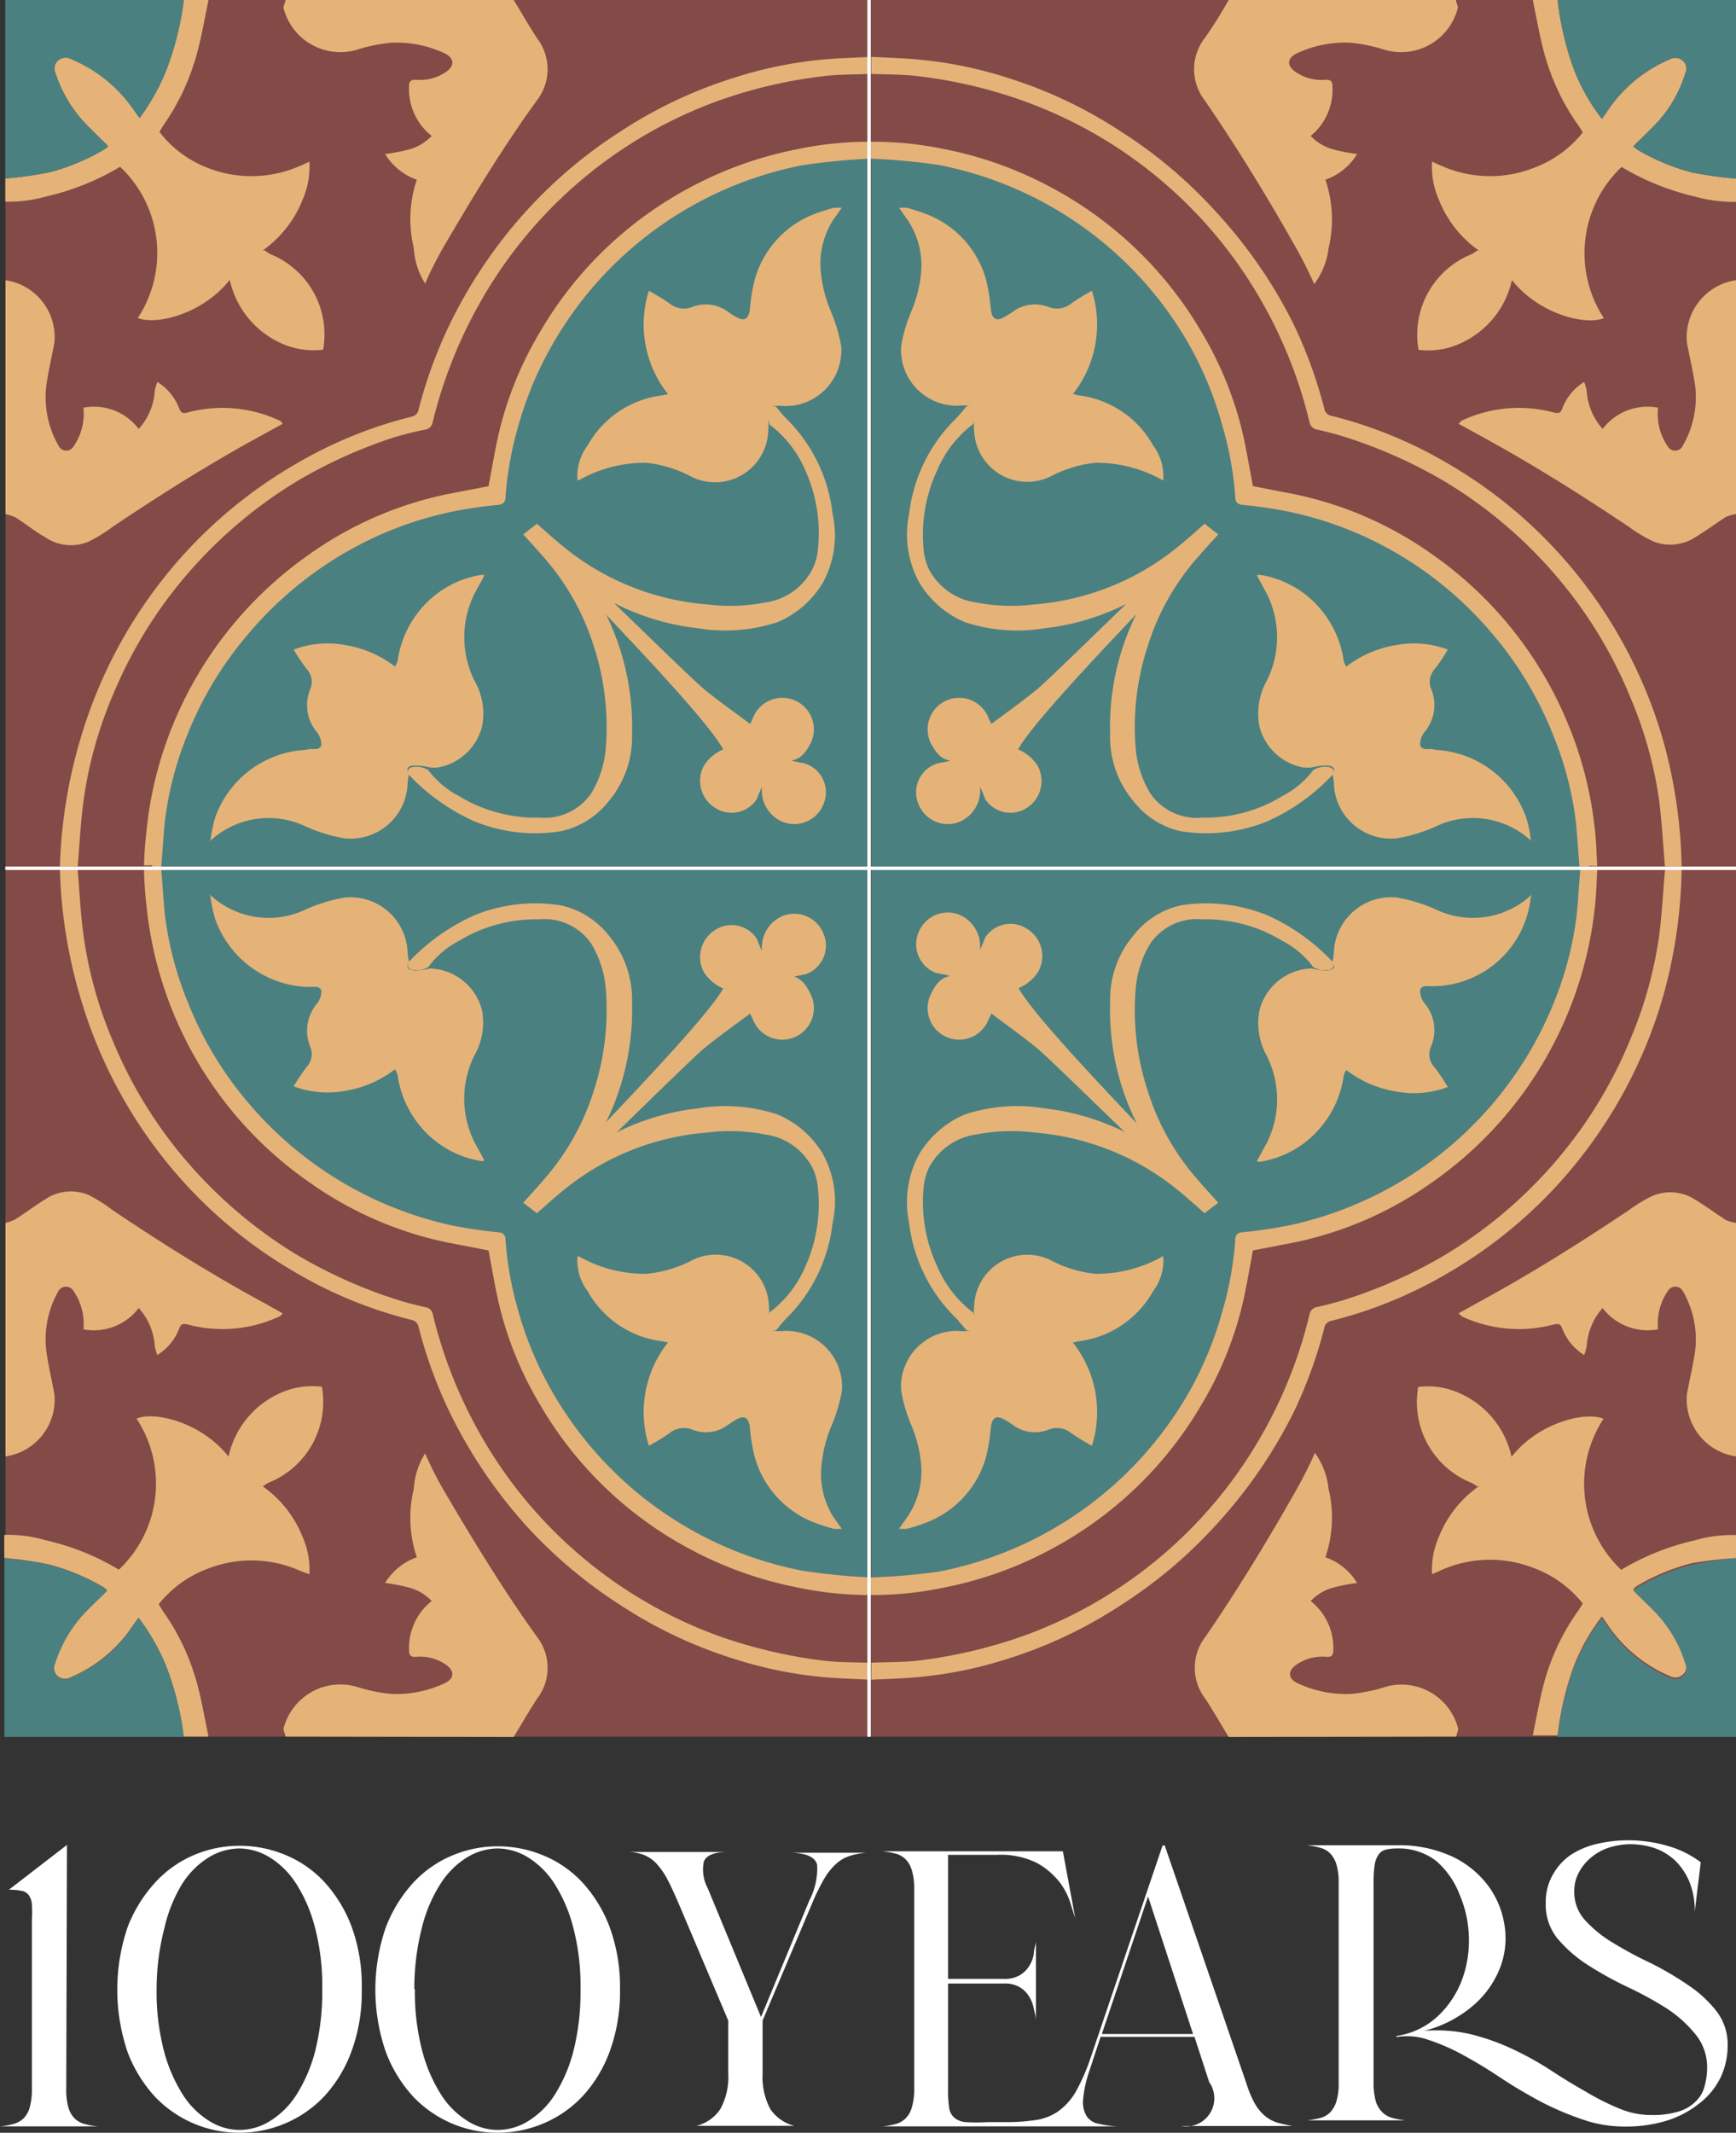 <svg xmlns="http://www.w3.org/2000/svg" viewBox="0 0 98 120.33"><rect x="0" y="0" width="98" height="120.33" fill="#333333" stroke="none"/><defs><style>.cls-1{fill:#824b47;}.cls-2{fill:#4b8081;}.cls-3{fill:#e5b378;}.cls-4{fill:none;stroke:#fff;stroke-miterlimit:10;stroke-width:0.19px;}.cls-5{fill:#fff;}</style></defs><g id="Layer_2" data-name="Layer 2"><g id="Layer_1-2" data-name="Layer 1"><rect class="cls-1" x="0.31" width="48.85" height="49.09"/><path class="cls-1" d="M49.15,3.64c-1.4,0-2.38,0-3.25.14a26.9,26.9,0,0,0-5.71,1.33A25.3,25.3,0,0,0,26.64,16.4a26,26,0,0,0-2.74,6.87.49.49,0,0,1-.44.44c-.59.14-1.19.29-1.77.48a26.74,26.74,0,0,0-5.45,2.47A25.56,25.56,0,0,0,5.82,38.74a23.25,23.25,0,0,0-1.63,5.78C4,45.83,4,47.15,3.83,49.06l4.76.1S8.79,30,27.9,27.79c0,0,1.63-18.49,21.28-19.37Z"/><path class="cls-2" d="M49.12,8.94a36.8,36.8,0,0,0-3.84.37A20.83,20.83,0,0,0,31.06,19.59,20.29,20.29,0,0,0,29.23,24a19.06,19.06,0,0,0-.73,4c0,.29-.08.45-.43.49a23.67,23.67,0,0,0-2.64.39,20.36,20.36,0,0,0-5.45,2,20.78,20.78,0,0,0-6.14,5.05,20.36,20.36,0,0,0-3.28,5.51,19.18,19.18,0,0,0-1.3,5c-.08.86-.14,1.81-.21,2.66H49.12Z"/><path class="cls-3" d="M49.12,3.21l-1.69.08a23.47,23.47,0,0,0-6,1.1,25.54,25.54,0,0,0-6.36,3,26.41,26.41,0,0,0-5.32,4.47,27.3,27.3,0,0,0-4.36,6.43,26,26,0,0,0-1.76,4.82.48.48,0,0,1-.36.39,24.6,24.6,0,0,0-6.61,2.7,26.28,26.28,0,0,0-7,5.9,26.72,26.72,0,0,0-5.11,9.56A28,28,0,0,0,3.38,49h1c.11-1.32.17-2.65.36-4a23.37,23.37,0,0,1,1.63-5.78,25.17,25.17,0,0,1,4.11-6.72,25.87,25.87,0,0,1,6.3-5.36,27.51,27.51,0,0,1,5.45-2.46A18,18,0,0,1,24,24.24a.5.5,0,0,0,.43-.44,26.34,26.34,0,0,1,2.75-6.87A25.33,25.33,0,0,1,40.68,5.64a26.9,26.9,0,0,1,5.71-1.33c.87-.12,1.85-.1,2.73-.14Z"/><path class="cls-3" d="M11.89,47.35a7.42,7.42,0,0,1,.27-1.26,5.74,5.74,0,0,1,5.09-3.78l.22-.05c.25,0,.6.06.67-.22a1.12,1.12,0,0,0-.25-.73,2.37,2.37,0,0,1-.35-2.49,1.07,1.07,0,0,0-.23-1.08,10.26,10.26,0,0,1-.73-1.09,5.41,5.41,0,0,1,2.88-.26,6.25,6.25,0,0,1,2.84,1.22,1.59,1.59,0,0,0,.14-.3,5.82,5.82,0,0,1,1.43-3.08,5.61,5.61,0,0,1,3.2-1.78.75.75,0,0,1,.28,0c-.18.35-.37.69-.54,1a5.49,5.49,0,0,0,0,5A3.71,3.71,0,0,1,27.21,41a3.14,3.14,0,0,1-2.48,2.3,2.4,2.4,0,0,1-.46,0s-1.67-.42-1.18.38a3.12,3.12,0,0,0-.08.52,3.22,3.22,0,0,1-3.55,3.1,9.05,9.05,0,0,1-2.2-.67,4.85,4.85,0,0,0-5.41.83Z"/><path class="cls-3" d="M23.61,43.26c-.24,0-.42,0-.55.14a.3.3,0,0,0,0,.29,11.62,11.62,0,0,0,3.72,2.65,9.11,9.11,0,0,0,4.92.55,4.71,4.71,0,0,0,2.65-1.67,5.63,5.63,0,0,0,1.33-3.78,14.44,14.44,0,0,0-1.5-6.84l.55-.55a13.44,13.44,0,0,0,4.63,1.39,9.47,9.47,0,0,0,4.54-.34,5.46,5.46,0,0,0,2.55-2.22A5.56,5.56,0,0,0,47,29a8.92,8.92,0,0,0-2.62-5.39c-.2-.2-.37-.43-.56-.65-.79-.26-.37,1-.37,1a6.37,6.37,0,0,1,2,2.55A8.59,8.59,0,0,1,46.17,31a3.12,3.12,0,0,1-.31,1.12A3.55,3.55,0,0,1,43.15,34a10.35,10.35,0,0,1-3.24.1A14.6,14.6,0,0,1,32,31c-.61-.48-1.18-1-1.69-1.45l-.77.6c.42.47.82.9,1.2,1.34a13.89,13.89,0,0,1,2.79,5,14.7,14.7,0,0,1,.68,5.56,5.86,5.86,0,0,1-.84,2.72,3.2,3.2,0,0,1-2.93,1.36,8.35,8.35,0,0,1-4.54-1.22,5.11,5.11,0,0,1-1.73-1.47,1.55,1.55,0,0,0-.56-.18"/><path class="cls-3" d="M.31,15.81a3.24,3.24,0,0,1,2.76,3.52c-.15.82-.35,1.64-.46,2.47a5.48,5.48,0,0,0,.69,3.34.48.48,0,0,0,.85.05A3.25,3.25,0,0,0,4.71,23a3.17,3.17,0,0,1,3.12,1.2,3.52,3.52,0,0,0,.91-2.17,4.08,4.08,0,0,1,.14-.48,3,3,0,0,1,1.23,1.48c.12.31.24.31.53.23a7.6,7.6,0,0,1,5.14.47c.06,0,.09.08.18.18l-1,.55c-3,1.62-5.81,3.39-8.6,5.26A8.47,8.47,0,0,1,5,30.56a2.58,2.58,0,0,1-2.45-.25C2,30,1.44,29.55.87,29.19A3.43,3.43,0,0,0,.31,29Z"/><path class="cls-3" d="M29,0c.39.64.91,1.54,1.32,2.16a2.87,2.87,0,0,1,0,3.49C28.36,8.35,26.66,11.16,25,14c-.36.64-.7,1.3-1,2a4.22,4.22,0,0,1-.64-2,6.94,6.94,0,0,1,.17-3.86,3.44,3.44,0,0,1-1.79-1.45,10.43,10.43,0,0,0,1.35-.26,2.73,2.73,0,0,0,1.28-.76A3.37,3.37,0,0,1,23.09,4.9c0-.28.07-.41.39-.4a2.57,2.57,0,0,0,1.68-.43c.53-.36.49-.81-.08-1.07a6.42,6.42,0,0,0-3-.59,9.16,9.16,0,0,0-1.94.4A3.31,3.31,0,0,1,16,.43c0-.07.12-.36.12-.43Z"/><path class="cls-3" d="M32.65,27.11a7.54,7.54,0,0,1,3.8-1,6.83,6.83,0,0,1,2.51.75,3,3,0,0,0,4.4-2.43,7.08,7.08,0,0,0,0-1.13c0-.25.1-.35.31-.39a3,3,0,0,1,.6,0,3.15,3.15,0,0,0,3.22-3.35,8.93,8.93,0,0,0-.59-2,7.5,7.5,0,0,1-.55-2.09A4.61,4.61,0,0,1,47,12.46l.52-.74h-.43a11.64,11.64,0,0,0-1.3.43,5.57,5.57,0,0,0-3.19,3.65,9.7,9.7,0,0,0-.26,1.6c-.07.6-.3.76-.79.48a4.66,4.66,0,0,1-.47-.3,2.09,2.09,0,0,0-2-.26,1.29,1.29,0,0,1-1.3-.21,11.71,11.71,0,0,0-1.15-.7,6.31,6.31,0,0,0,1.08,5.83l-.36.07a5.59,5.59,0,0,0-4.18,2.83,2.83,2.83,0,0,0-.57,1.91Z"/><path class="cls-3" d="M44.66,42.91c.57-.08.84-.5,1.09-.95a1.78,1.78,0,1,0-3.25-1.44,2.29,2.29,0,0,1-.16.32c-.87-.65-1.74-1.26-2.56-1.93s-5.61-5.41-6.5-6.19l-.45.45c1.47,1.68,6.91,7.17,8,9.11a2.42,2.42,0,0,0-1.1.93,1.8,1.8,0,0,0,.61,2.35,1.7,1.7,0,0,0,2.38-.47,7.37,7.37,0,0,1,.3-.7,1.91,1.91,0,0,0,1.21,2,1.78,1.78,0,0,0,2.25-1,1.71,1.71,0,0,0-1-2.3c-.15-.06-.63-.1-.78-.18"/><path class="cls-3" d="M14.79,14.16a6.4,6.4,0,0,0,2.3-2.91,4.63,4.63,0,0,0,.38-2V9.12c-.16.07-.31.15-.47.21a6.77,6.77,0,0,1-5.28.14A6.25,6.25,0,0,1,9,7.44c.1-.16.17-.29.25-.41A12.71,12.71,0,0,0,11,3.42c.32-1,.55-2.36.77-3.42h-1.4a16.74,16.74,0,0,1-1,4A12.07,12.07,0,0,1,7.88,6.66l-.27-.37A8,8,0,0,0,4,3.33a.65.65,0,0,0-.74.1.61.61,0,0,0-.13.69A7.53,7.53,0,0,0,4.64,6.77c.46.51,1,1,1.47,1.48a1.78,1.78,0,0,1-.27.21,12.22,12.22,0,0,1-3,1.25,21.27,21.27,0,0,1-2.54.36v1.31a8,8,0,0,0,2.33-.3A14.34,14.34,0,0,0,6.78,9.41a6.68,6.68,0,0,1,1,8.53c1,.42,3.65-.2,5.19-2.15a5.12,5.12,0,0,0,2.89,3.57,4.42,4.42,0,0,0,2.38.37,4.88,4.88,0,0,0-3-5.4,3.05,3.05,0,0,1-.32-.22"/><path class="cls-2" d="M10.38,0a16.74,16.74,0,0,1-1,4A12.07,12.07,0,0,1,7.88,6.66l-.27-.37A8,8,0,0,0,4,3.33a.65.65,0,0,0-.74.1.61.61,0,0,0-.13.69A7.53,7.53,0,0,0,4.64,6.77c.46.51,1,1,1.47,1.48a1.78,1.78,0,0,1-.27.21,12.22,12.22,0,0,1-3,1.25,21.27,21.27,0,0,1-2.54.36V0Z"/><path class="cls-3" d="M8.13,49.09c0-.71.06-1.52.14-2.22a21.43,21.43,0,0,1,1.59-6.21,21.84,21.84,0,0,1,7.61-9.39,20.67,20.67,0,0,1,7.78-3.39l2.33-.45c.16-.85.31-1.72.49-2.59a20.12,20.12,0,0,1,2.42-6.12,21.48,21.48,0,0,1,8.63-8.23A21.48,21.48,0,0,1,45,8.42,19.45,19.45,0,0,1,49.16,8v.95a36.8,36.8,0,0,0-3.84.37A20.83,20.83,0,0,0,31.1,19.59,19.8,19.8,0,0,0,29.27,24a19.06,19.06,0,0,0-.73,4c0,.29-.09.45-.43.49a23.33,23.33,0,0,0-2.64.39,20.23,20.23,0,0,0-5.45,2,20.78,20.78,0,0,0-6.14,5.05A20,20,0,0,0,10.6,41.4a19,19,0,0,0-1.3,5c-.08.86-.14,1.81-.21,2.66Z"/><rect class="cls-1" x="49.15" width="48.85" height="49.09"/><path class="cls-1" d="M49.16,3.64c1.4,0,2.38,0,3.25.14a26.9,26.9,0,0,1,5.71,1.33A25.24,25.24,0,0,1,71.66,16.4a26,26,0,0,1,2.75,6.87.49.49,0,0,0,.43.44c.6.14,1.2.29,1.78.48a27,27,0,0,1,5.45,2.47A25.65,25.65,0,0,1,88.37,32a25.26,25.26,0,0,1,4.12,6.73,22.81,22.81,0,0,1,1.62,5.78c.19,1.31.25,2.63.36,4.54l-4.76.1S89.52,30,70.41,27.79c0,0-1.63-18.49-21.29-19.37Z"/><path class="cls-2" d="M49.18,8.94A37.27,37.27,0,0,1,53,9.31,20.83,20.83,0,0,1,67.25,19.59,20.29,20.29,0,0,1,69.08,24a19,19,0,0,1,.72,4c0,.29.09.45.44.49a23.15,23.15,0,0,1,2.63.39,20.3,20.3,0,0,1,5.46,2,20.62,20.62,0,0,1,6.13,5.05,20.14,20.14,0,0,1,3.29,5.51,18.78,18.78,0,0,1,1.29,5c.09.86.15,1.81.22,2.66H49.18Z"/><path class="cls-3" d="M49.18,3.21l1.7.08a23.47,23.47,0,0,1,6,1.1,25.47,25.47,0,0,1,6.35,3,26.2,26.2,0,0,1,5.33,4.47A27.3,27.3,0,0,1,73,18.24a26,26,0,0,1,1.76,4.82.48.48,0,0,0,.36.39,24.73,24.73,0,0,1,6.61,2.7,26.28,26.28,0,0,1,7,5.9,26.72,26.72,0,0,1,5.11,9.56A28,28,0,0,1,94.93,49H94c-.12-1.32-.18-2.65-.36-4A23.37,23.37,0,0,0,92,39.26a25.17,25.17,0,0,0-4.11-6.72,25.73,25.73,0,0,0-6.31-5.36,27.25,27.25,0,0,0-5.45-2.46,17.77,17.77,0,0,0-1.77-.48.52.52,0,0,1-.44-.44,26,26,0,0,0-2.74-6.87A25.3,25.3,0,0,0,57.62,5.64a26.62,26.62,0,0,0-5.71-1.33c-.87-.12-1.85-.1-2.73-.14Z"/><path class="cls-3" d="M86.41,47.35a5.89,5.89,0,0,0-.27-1.26,5.73,5.73,0,0,0-5.09-3.78l-.21-.05c-.26,0-.6.06-.67-.22a1.1,1.1,0,0,1,.24-.73,2.37,2.37,0,0,0,.36-2.49A1.07,1.07,0,0,1,81,37.74a10.26,10.26,0,0,0,.73-1.09,5.42,5.42,0,0,0-2.88-.26A6.25,6.25,0,0,0,76,37.61a1.14,1.14,0,0,1-.14-.3,5.82,5.82,0,0,0-1.43-3.08,5.61,5.61,0,0,0-3.2-1.78.75.75,0,0,0-.28,0c.18.35.37.69.54,1a5.49,5.49,0,0,1,0,5A3.77,3.77,0,0,0,71.1,41a3.14,3.14,0,0,0,2.47,2.3,2.59,2.59,0,0,0,.47,0s1.67-.42,1.18.38a3.12,3.12,0,0,1,.08.52,3.22,3.22,0,0,0,3.55,3.1,9.05,9.05,0,0,0,2.2-.67,4.85,4.85,0,0,1,5.41.83Z"/><path class="cls-3" d="M74.7,43.26c.24,0,.42,0,.55.14a.3.3,0,0,1,0,.29,11.47,11.47,0,0,1-3.71,2.65,9.11,9.11,0,0,1-4.92.55A4.68,4.68,0,0,1,64,45.22a5.58,5.58,0,0,1-1.33-3.78,14.32,14.32,0,0,1,1.5-6.84c-.18-.18-.36-.35-.55-.55A13.44,13.44,0,0,1,59,35.44a9.45,9.45,0,0,1-4.54-.34,5.53,5.53,0,0,1-2.56-2.22A5.67,5.67,0,0,1,51.32,29,9,9,0,0,1,54,23.58c.19-.2.37-.43.56-.65.79-.26.37,1,.37,1a6.37,6.37,0,0,0-2,2.55A8.59,8.59,0,0,0,52.14,31a3.32,3.32,0,0,0,.3,1.12A3.58,3.58,0,0,0,55.16,34a10.35,10.35,0,0,0,3.24.1A14.6,14.6,0,0,0,66.31,31c.61-.48,1.18-1,1.69-1.45l.77.6c-.42.47-.82.9-1.2,1.34a13.74,13.74,0,0,0-2.79,5,14.5,14.5,0,0,0-.68,5.56,5.86,5.86,0,0,0,.84,2.72,3.19,3.19,0,0,0,2.93,1.36,8.3,8.3,0,0,0,4.53-1.22,5.14,5.14,0,0,0,1.74-1.47,1.55,1.55,0,0,1,.56-.18"/><path class="cls-3" d="M98,15.81a3.25,3.25,0,0,0-2.77,3.52c.15.82.35,1.64.47,2.47A5.48,5.48,0,0,1,95,25.14a.48.48,0,0,1-.85.05A3.25,3.25,0,0,1,93.6,23a3.2,3.2,0,0,0-3.13,1.2,3.57,3.57,0,0,1-.9-2.17,4.08,4.08,0,0,0-.14-.48,3,3,0,0,0-1.23,1.48c-.12.31-.24.31-.54.23a7.6,7.6,0,0,0-5.14.47s-.08.08-.18.18l1,.55c3,1.62,5.81,3.39,8.61,5.26a8.38,8.38,0,0,0,1.34.81,2.6,2.6,0,0,0,2.46-.25c.58-.35,1.12-.76,1.69-1.12A3.43,3.43,0,0,1,98,29Z"/><path class="cls-3" d="M69.36,0C69,.64,68.45,1.54,68,2.16a2.87,2.87,0,0,0,0,3.49c1.86,2.7,3.57,5.51,5.19,8.38.36.64.69,1.3,1,2A4.22,4.22,0,0,0,75,14a6.94,6.94,0,0,0-.18-3.86,3.4,3.4,0,0,0,1.79-1.45,10.6,10.6,0,0,1-1.34-.26,2.73,2.73,0,0,1-1.28-.76A3.37,3.37,0,0,0,75.22,4.9c0-.28-.07-.41-.39-.4a2.57,2.57,0,0,1-1.68-.43c-.53-.36-.5-.81.08-1.07a6.42,6.42,0,0,1,3-.59,9.16,9.16,0,0,1,1.94.4A3.3,3.3,0,0,0,82.3.43c0-.07-.11-.36-.11-.43Z"/><path class="cls-3" d="M65.66,27.11a7.57,7.57,0,0,0-3.8-1,6.83,6.83,0,0,0-2.51.75A3,3,0,0,1,55,24.41a6.07,6.07,0,0,1,0-1.13.32.32,0,0,0-.31-.39,3,3,0,0,0-.6,0,3.15,3.15,0,0,1-3.22-3.35,8.46,8.46,0,0,1,.59-2A7.5,7.5,0,0,0,52,15.37a4.61,4.61,0,0,0-.73-2.91l-.52-.74h.43a11.47,11.47,0,0,1,1.29.43,5.56,5.56,0,0,1,3.2,3.65,10.89,10.89,0,0,1,.26,1.6c.06.6.3.76.78.48a4.8,4.8,0,0,0,.48-.3,2.09,2.09,0,0,1,2-.26,1.29,1.29,0,0,0,1.3-.21,11.71,11.71,0,0,1,1.15-.7,6.31,6.31,0,0,1-1.08,5.83c.15,0,.25.06.36.07a5.59,5.59,0,0,1,4.18,2.83,2.88,2.88,0,0,1,.57,1.91Z"/><path class="cls-3" d="M53.64,42.91c-.56-.08-.83-.5-1.08-.95a1.78,1.78,0,1,1,3.25-1.44,2.29,2.29,0,0,0,.16.32c.87-.65,1.73-1.26,2.55-1.93s6.31-6.1,7.2-6.88l.45.45c-1.48,1.68-7.61,7.86-8.7,9.8a2.4,2.4,0,0,1,1.11.93A1.8,1.8,0,0,1,58,45.56a1.7,1.7,0,0,1-2.38-.47,7.37,7.37,0,0,0-.3-.7,1.92,1.92,0,0,1-1.21,2,1.78,1.78,0,0,1-2.25-1,1.71,1.71,0,0,1,1-2.3c.16-.06.64-.1.78-.18"/><path class="cls-3" d="M83.52,14.16a6.33,6.33,0,0,1-2.3-2.91,4.49,4.49,0,0,1-.38-2V9.12c.16.07.31.15.47.21a6.77,6.77,0,0,0,5.28.14,6.31,6.31,0,0,0,2.76-2c-.1-.16-.17-.29-.26-.41A12.69,12.69,0,0,1,87.3,3.42c-.32-1-.55-2.36-.77-3.42h1.4a16.74,16.74,0,0,0,.95,4,11.34,11.34,0,0,0,1.55,2.71c.11-.15.19-.26.26-.37a8,8,0,0,1,3.59-3,.63.63,0,0,1,.73.1.58.58,0,0,1,.13.69,7.36,7.36,0,0,1-1.47,2.65c-.46.51-1,1-1.47,1.48a1.78,1.78,0,0,0,.27.21,12.15,12.15,0,0,0,3,1.25,21.73,21.73,0,0,0,2.55.36v1.31a8.09,8.09,0,0,1-2.34-.3,14.45,14.45,0,0,1-4.14-1.67,6.7,6.7,0,0,0-1,8.53c-1,.42-3.65-.2-5.19-2.15a5.11,5.11,0,0,1-2.9,3.57,4.39,4.39,0,0,1-2.37.37,4.89,4.89,0,0,1,3-5.4,2.37,2.37,0,0,0,.33-.22"/><path class="cls-2" d="M87.93,0a16.74,16.74,0,0,0,.95,4,11.34,11.34,0,0,0,1.55,2.71c.11-.15.19-.26.26-.37a8,8,0,0,1,3.59-3,.63.63,0,0,1,.73.1.58.58,0,0,1,.13.69,7.36,7.36,0,0,1-1.47,2.65c-.46.51-1,1-1.47,1.48a1.78,1.78,0,0,0,.27.21,12.15,12.15,0,0,0,3,1.25,21.73,21.73,0,0,0,2.55.36V0Z"/><path class="cls-3" d="M90.18,49.09c-.05-.71-.06-1.52-.14-2.22a21.45,21.45,0,0,0-1.6-6.21,21.75,21.75,0,0,0-7.6-9.39,20.67,20.67,0,0,0-7.78-3.39l-2.33-.45c-.16-.85-.31-1.72-.49-2.59a20.12,20.12,0,0,0-2.42-6.12,21.57,21.57,0,0,0-8.64-8.23,21.3,21.3,0,0,0-5.84-2.07A19.45,19.45,0,0,0,49.15,8v.95A36.8,36.8,0,0,1,53,9.31,20.83,20.83,0,0,1,67.21,19.59,20.29,20.29,0,0,1,69,24a19.06,19.06,0,0,1,.73,4c0,.29.08.45.43.49a23.67,23.67,0,0,1,2.64.39,20.23,20.23,0,0,1,5.45,2,20.78,20.78,0,0,1,6.14,5.05,20.26,20.26,0,0,1,3.28,5.52,19,19,0,0,1,1.3,5c.08.86.14,1.81.21,2.66Z"/><rect class="cls-1" x="49.15" y="48.89" width="48.85" height="49.09"/><path class="cls-1" d="M49.16,94.34c1.4,0,2.38,0,3.25-.14a26.9,26.9,0,0,0,5.71-1.33A25.24,25.24,0,0,0,71.66,81.58a26,26,0,0,0,2.75-6.87.5.5,0,0,1,.43-.44c.6-.14,1.2-.29,1.78-.48a27,27,0,0,0,5.45-2.47A25.43,25.43,0,0,0,88.37,66a25.1,25.1,0,0,0,4.12-6.73,22.81,22.81,0,0,0,1.62-5.78c.19-1.3.25-2.63.36-4.54l-4.76-.1S89.52,68,70.41,70.19c0,0-1.63,18.49-21.29,19.38Z"/><path class="cls-2" d="M49.18,89A37.27,37.27,0,0,0,53,88.67,20.83,20.83,0,0,0,67.25,78.39,20.08,20.08,0,0,0,69.08,74a19,19,0,0,0,.72-4c0-.29.09-.45.44-.49a23.13,23.13,0,0,0,2.63-.38,20.82,20.82,0,0,0,11.59-7.07,20.34,20.34,0,0,0,3.29-5.52,18.78,18.78,0,0,0,1.29-5c.09-.85.15-1.8.22-2.66H49.18Z"/><path class="cls-3" d="M49.18,94.77l1.7-.08a23.47,23.47,0,0,0,6-1.1,25.47,25.47,0,0,0,6.35-3,26.48,26.48,0,0,0,5.33-4.46A27.57,27.57,0,0,0,73,79.74a25.75,25.75,0,0,0,1.76-4.82.48.48,0,0,1,.36-.39,24.73,24.73,0,0,0,6.61-2.7,26.28,26.28,0,0,0,7-5.9,26.72,26.72,0,0,0,5.11-9.56A27.94,27.94,0,0,0,94.93,49H94c-.12,1.31-.18,2.64-.36,3.95A23.37,23.37,0,0,1,92,58.72a25.17,25.17,0,0,1-4.11,6.72,25.73,25.73,0,0,1-6.31,5.36,27.25,27.25,0,0,1-5.45,2.46,17.77,17.77,0,0,1-1.77.48.52.52,0,0,0-.44.44,25.84,25.84,0,0,1-2.74,6.87,25.39,25.39,0,0,1-13.55,11.3,27.87,27.87,0,0,1-5.71,1.33c-.87.11-1.85.09-2.73.13Z"/><path class="cls-3" d="M86.41,50.64a5.59,5.59,0,0,1-5.36,5c-.07,0-.14,0-.21,0-.26,0-.6-.06-.67.22a1.1,1.1,0,0,0,.24.73,2.37,2.37,0,0,1,.36,2.49A1.07,1.07,0,0,0,81,60.24a11.4,11.4,0,0,1,.73,1.09,5.42,5.42,0,0,1-2.88.26A6.25,6.25,0,0,1,76,60.37a1.14,1.14,0,0,0-.14.3,5.78,5.78,0,0,1-1.43,3.08,5.61,5.61,0,0,1-3.2,1.78.75.75,0,0,1-.28,0c.18-.35.37-.69.54-1a5.47,5.47,0,0,0,0-5A3.79,3.79,0,0,1,71.1,57a3.14,3.14,0,0,1,2.47-2.31,4,4,0,0,1,.47-.05s1.67.42,1.18-.38a3.12,3.12,0,0,0,.08-.52,3.23,3.23,0,0,1,3.55-3.1,9.05,9.05,0,0,1,2.2.67,4.85,4.85,0,0,0,5.41-.83Z"/><path class="cls-3" d="M74.7,54.72c.24,0,.42.05.55-.14a.3.3,0,0,0,0-.29,11.47,11.47,0,0,0-3.71-2.65,9.11,9.11,0,0,0-4.92-.55A4.68,4.68,0,0,0,64,52.76a5.59,5.59,0,0,0-1.33,3.78,14.32,14.32,0,0,0,1.5,6.84c-.18.18-.36.35-.55.55A13.66,13.66,0,0,0,59,62.54a9.45,9.45,0,0,0-4.54.34,5.53,5.53,0,0,0-2.56,2.22A5.67,5.67,0,0,0,51.32,69,9,9,0,0,0,54,74.4c.19.21.37.43.56.65.79.26.37-1,.37-1a6.37,6.37,0,0,1-2-2.55A8.59,8.59,0,0,1,52.14,67a3.39,3.39,0,0,1,.3-1.12A3.58,3.58,0,0,1,55.16,64a10.35,10.35,0,0,1,3.24-.1A14.6,14.6,0,0,1,66.31,67c.61.48,1.18,1,1.69,1.45.26-.21.52-.4.77-.59-.42-.48-.82-.9-1.2-1.35a13.74,13.74,0,0,1-2.79-5,14.45,14.45,0,0,1-.68-5.55,5.87,5.87,0,0,1,.84-2.73,3.19,3.19,0,0,1,2.93-1.36,8.3,8.3,0,0,1,4.53,1.22,5.06,5.06,0,0,1,1.74,1.48,1.6,1.6,0,0,0,.56.17"/><path class="cls-3" d="M98,82.17a3.25,3.25,0,0,1-2.77-3.51c.15-.83.35-1.65.47-2.48A5.48,5.48,0,0,0,95,72.84a.49.49,0,0,0-.85,0A3.25,3.25,0,0,0,93.6,75a3.2,3.2,0,0,1-3.13-1.2,3.57,3.57,0,0,0-.9,2.17,4.08,4.08,0,0,1-.14.48,3,3,0,0,1-1.23-1.48c-.12-.31-.24-.3-.54-.23a7.6,7.6,0,0,1-5.14-.47s-.08-.08-.18-.17l1-.56c3-1.62,5.81-3.39,8.61-5.26a8.38,8.38,0,0,1,1.34-.81,2.6,2.6,0,0,1,2.46.25c.58.35,1.12.76,1.69,1.12A2.72,2.72,0,0,0,98,69Z"/><path class="cls-3" d="M69.36,98c-.39-.64-.91-1.54-1.32-2.16a2.85,2.85,0,0,1,0-3.48c1.86-2.71,3.57-5.52,5.19-8.39.36-.64.69-1.3,1-2A4.22,4.22,0,0,1,75,84a6.94,6.94,0,0,1-.18,3.86,3.4,3.4,0,0,1,1.79,1.45,10.6,10.6,0,0,0-1.34.26,2.73,2.73,0,0,0-1.28.76,3.38,3.38,0,0,1,1.28,2.75c0,.28-.07.42-.39.4a2.57,2.57,0,0,0-1.68.43c-.53.36-.5.82.08,1.07a6.42,6.42,0,0,0,3,.59,9.16,9.16,0,0,0,1.94-.4,3.3,3.3,0,0,1,4.1,2.38c0,.07-.11.36-.11.43Z"/><path class="cls-3" d="M65.66,70.87a7.57,7.57,0,0,1-3.8,1,6.83,6.83,0,0,1-2.51-.75A3,3,0,0,0,55,73.57a6.07,6.07,0,0,0,0,1.13.32.32,0,0,1-.31.39,3,3,0,0,1-.6,0,3.15,3.15,0,0,0-3.22,3.35,8.46,8.46,0,0,0,.59,2A7.59,7.59,0,0,1,52,82.61a4.61,4.61,0,0,1-.73,2.91l-.52.74h.43a9.76,9.76,0,0,0,1.29-.43,5.56,5.56,0,0,0,3.2-3.65,10.67,10.67,0,0,0,.26-1.6c.06-.6.3-.76.78-.48.17.09.32.2.48.3a2.06,2.06,0,0,0,2,.26,1.29,1.29,0,0,1,1.3.21,11.71,11.71,0,0,0,1.15.7,6.31,6.31,0,0,0-1.08-5.83c.15,0,.25-.06.36-.07a5.59,5.59,0,0,0,4.18-2.83,2.88,2.88,0,0,0,.57-1.91Z"/><path class="cls-3" d="M53.64,55.07c-.56.08-.83.5-1.08,1a1.78,1.78,0,1,0,3.25,1.44,3,3,0,0,1,.16-.32c.87.65,1.73,1.26,2.55,1.93s6.08,5.88,7,6.66l.45-.46c-1.47-1.67-7.38-7.63-8.47-9.57a2.4,2.4,0,0,0,1.11-.93A1.8,1.8,0,0,0,58,52.42a1.7,1.7,0,0,0-2.38.47,7.37,7.37,0,0,1-.3.7,1.93,1.93,0,0,0-1.21-2,1.78,1.78,0,0,0-2.25,1,1.73,1.73,0,0,0,1,2.31,6.33,6.33,0,0,1,.78.17"/><path class="cls-3" d="M83.52,83.83a6.31,6.31,0,0,0-2.3,2.9,4.49,4.49,0,0,0-.38,2v.09l.47-.21a6.77,6.77,0,0,1,5.28-.14,6.39,6.39,0,0,1,2.76,2c-.1.16-.17.29-.26.41a12.69,12.69,0,0,0-1.79,3.61c-.32,1-.55,2.36-.77,3.42h1.4a16.74,16.74,0,0,1,.95-4,11.34,11.34,0,0,1,1.55-2.71c.11.15.19.26.26.37a8,8,0,0,0,3.59,3,.63.63,0,0,0,.73-.1.58.58,0,0,0,.13-.69,7.36,7.36,0,0,0-1.47-2.65c-.46-.51-1-1-1.47-1.48a1.78,1.78,0,0,1,.27-.21,12.12,12.12,0,0,1,3-1.24A21.75,21.75,0,0,1,98,87.91v-1.3a7.45,7.45,0,0,0-2.34.3,14.15,14.15,0,0,0-4.14,1.66,6.68,6.68,0,0,1-1-8.52c-1-.43-3.65.19-5.19,2.14a5.11,5.11,0,0,0-2.9-3.57,4.39,4.39,0,0,0-2.37-.37,4.91,4.91,0,0,0,3,5.41,1.67,1.67,0,0,1,.33.21"/><path class="cls-2" d="M87.93,98a16.74,16.74,0,0,1,.95-4,11.34,11.34,0,0,1,1.55-2.71c.11.15.19.26.26.37a8,8,0,0,0,3.59,3,.63.63,0,0,0,.73-.1.58.58,0,0,0,.13-.69,7.36,7.36,0,0,0-1.47-2.65c-.46-.51-1-1-1.47-1.48a1.78,1.78,0,0,1,.27-.21,12.12,12.12,0,0,1,3-1.24A24.09,24.09,0,0,1,98,87.91V98Z"/><path class="cls-3" d="M90.18,48.89c-.05.71-.06,1.52-.14,2.22a21.76,21.76,0,0,1-9.2,15.6,20.67,20.67,0,0,1-7.78,3.39l-2.33.45c-.16.85-.31,1.72-.49,2.59a20.12,20.12,0,0,1-2.42,6.12,21.57,21.57,0,0,1-8.64,8.23,21.3,21.3,0,0,1-5.84,2.07,19.45,19.45,0,0,1-4.19.43V89A36.8,36.8,0,0,0,53,88.67,20.83,20.83,0,0,0,67.21,78.39,20.08,20.08,0,0,0,69,74a19.06,19.06,0,0,0,.73-4c0-.29.08-.45.43-.48a26.25,26.25,0,0,0,2.64-.39A20.82,20.82,0,0,0,87.71,56.59a19.18,19.18,0,0,0,1.3-5c.08-.86.14-1.8.21-2.66Z"/><rect class="cls-1" x="0.31" y="48.89" width="48.85" height="49.09"/><path class="cls-1" d="M49.15,94.34c-1.4,0-2.38,0-3.25-.14a26.9,26.9,0,0,1-5.71-1.33A25.3,25.3,0,0,1,26.64,81.58a26,26,0,0,1-2.74-6.87.5.5,0,0,0-.44-.44c-.59-.14-1.19-.29-1.77-.48a26.74,26.74,0,0,1-5.45-2.47A25.56,25.56,0,0,1,5.82,59.24a23.25,23.25,0,0,1-1.63-5.78C4,52.16,4,50.83,3.83,48.92l4.76-.1S8.79,68,27.9,70.19c0,0,1.63,18.49,21.28,19.38Z"/><path class="cls-2" d="M49.12,89a36.8,36.8,0,0,1-3.84-.37A20.83,20.83,0,0,1,31.06,78.39,20.08,20.08,0,0,1,29.23,74a19.06,19.06,0,0,1-.73-4c0-.29-.08-.45-.43-.49a23.64,23.64,0,0,1-2.64-.38A20.82,20.82,0,0,1,10.56,56.59a19.18,19.18,0,0,1-1.3-5c-.08-.85-.14-1.8-.21-2.66H49.12Z"/><path class="cls-3" d="M49.12,94.77l-1.69-.08a23.47,23.47,0,0,1-6-1.1,25.54,25.54,0,0,1-6.36-3,26.7,26.7,0,0,1-5.32-4.46,27.57,27.57,0,0,1-4.36-6.44,25.75,25.75,0,0,1-1.76-4.82.48.48,0,0,0-.36-.39,24.6,24.6,0,0,1-6.61-2.7,26.28,26.28,0,0,1-7-5.9,26.72,26.72,0,0,1-5.11-9.56A27.94,27.94,0,0,1,3.38,49h1c.11,1.31.17,2.64.36,3.95a23.37,23.37,0,0,0,1.63,5.78,25.17,25.17,0,0,0,4.11,6.72,25.87,25.87,0,0,0,6.3,5.36,27.51,27.51,0,0,0,5.45,2.46,18,18,0,0,0,1.78.48.5.5,0,0,1,.43.44,26.2,26.2,0,0,0,2.75,6.87,25.42,25.42,0,0,0,13.54,11.3,28.18,28.18,0,0,0,5.71,1.33c.87.11,1.85.09,2.73.13Z"/><path class="cls-3" d="M11.89,50.64a7.31,7.31,0,0,0,.27,1.25,5.77,5.77,0,0,0,5.09,3.79c.08,0,.15,0,.22,0,.25,0,.6-.06.67.22a1.12,1.12,0,0,1-.25.73,2.37,2.37,0,0,0-.35,2.49,1.07,1.07,0,0,1-.23,1.08,11.4,11.4,0,0,0-.73,1.09,5.41,5.41,0,0,0,2.88.26,6.25,6.25,0,0,0,2.84-1.22,1.59,1.59,0,0,1,.14.3,5.78,5.78,0,0,0,1.43,3.08,5.61,5.61,0,0,0,3.2,1.78.75.75,0,0,0,.28,0c-.18-.35-.37-.69-.54-1a5.47,5.47,0,0,1,0-5A3.73,3.73,0,0,0,27.21,57a3.13,3.13,0,0,0-2.48-2.31,3.59,3.59,0,0,0-.46-.05s-1.67.42-1.18-.38a3.12,3.12,0,0,1-.08-.52,3.23,3.23,0,0,0-3.55-3.1,9.05,9.05,0,0,0-2.2.67,4.85,4.85,0,0,1-5.41-.83Z"/><path class="cls-3" d="M23.61,54.72c-.24,0-.42.05-.55-.14a.3.3,0,0,1,0-.29,11.62,11.62,0,0,1,3.72-2.65,9.11,9.11,0,0,1,4.92-.55,4.71,4.71,0,0,1,2.65,1.67,5.64,5.64,0,0,1,1.33,3.78,14.44,14.44,0,0,1-1.5,6.84l.55.55a13.66,13.66,0,0,1,4.63-1.39,9.47,9.47,0,0,1,4.54.34,5.46,5.46,0,0,1,2.55,2.22A5.56,5.56,0,0,1,47,69a8.92,8.92,0,0,1-2.62,5.39c-.2.21-.37.43-.56.65-.79.26-.37-1-.37-1a6.37,6.37,0,0,0,2-2.55A8.59,8.59,0,0,0,46.17,67a3.18,3.18,0,0,0-.31-1.12A3.55,3.55,0,0,0,43.15,64a10.35,10.35,0,0,0-3.24-.1A14.6,14.6,0,0,0,32,67c-.61.48-1.18,1-1.69,1.45l-.77-.59c.42-.48.82-.9,1.2-1.35a13.89,13.89,0,0,0,2.79-5,14.65,14.65,0,0,0,.68-5.55,5.87,5.87,0,0,0-.84-2.73,3.2,3.2,0,0,0-2.93-1.36,8.35,8.35,0,0,0-4.54,1.22,5,5,0,0,0-1.73,1.48,1.6,1.6,0,0,1-.56.17"/><path class="cls-3" d="M.31,82.17a3.23,3.23,0,0,0,2.76-3.51c-.15-.83-.35-1.65-.46-2.48a5.48,5.48,0,0,1,.69-3.34.49.49,0,0,1,.85,0A3.25,3.25,0,0,1,4.71,75a3.17,3.17,0,0,0,3.12-1.2,3.52,3.52,0,0,1,.91,2.17,4.08,4.08,0,0,0,.14.48,3,3,0,0,0,1.23-1.48c.12-.31.24-.3.53-.23a7.6,7.6,0,0,0,5.14-.47c.06,0,.09-.08.18-.17l-1-.56c-3-1.62-5.81-3.39-8.6-5.26A8.47,8.47,0,0,0,5,67.42a2.58,2.58,0,0,0-2.45.25C2,68,1.44,68.43.87,68.79A2.72,2.72,0,0,1,.31,69Z"/><path class="cls-3" d="M29,98c.39-.64.91-1.54,1.32-2.16a2.85,2.85,0,0,0,0-3.48C28.36,89.63,26.66,86.82,25,84c-.36-.64-.7-1.3-1-2a4.22,4.22,0,0,0-.64,2,6.94,6.94,0,0,0,.17,3.86,3.44,3.44,0,0,0-1.79,1.45,10.43,10.43,0,0,1,1.35.26,2.73,2.73,0,0,1,1.28.76,3.38,3.38,0,0,0-1.28,2.75c0,.28.07.42.39.4a2.57,2.57,0,0,1,1.68.43c.53.36.49.82-.08,1.07a6.42,6.42,0,0,1-3,.59,9.16,9.16,0,0,1-1.94-.4A3.31,3.31,0,0,0,16,97.55c0,.07.12.36.12.43Z"/><path class="cls-3" d="M32.65,70.87a7.54,7.54,0,0,0,3.8,1A6.83,6.83,0,0,0,39,71.14a3,3,0,0,1,4.4,2.43,7.08,7.08,0,0,1,0,1.13.31.31,0,0,0,.31.39,3,3,0,0,0,.6,0,3.15,3.15,0,0,1,3.22,3.35,8.93,8.93,0,0,1-.59,2,7.59,7.59,0,0,0-.55,2.09A4.61,4.61,0,0,0,47,85.52l.52.74h-.43a9.89,9.89,0,0,1-1.3-.43,5.57,5.57,0,0,1-3.19-3.65,9.53,9.53,0,0,1-.26-1.6c-.07-.6-.3-.76-.79-.48-.16.09-.32.2-.47.3a2.06,2.06,0,0,1-2,.26,1.29,1.29,0,0,0-1.3.21,11.71,11.71,0,0,1-1.15.7,6.31,6.31,0,0,1,1.08-5.83l-.36-.07a5.59,5.59,0,0,1-4.18-2.83,2.83,2.83,0,0,1-.57-1.91Z"/><path class="cls-3" d="M44.66,55.07c.57.08.84.5,1.09,1a1.78,1.78,0,1,1-3.25,1.44,3,3,0,0,0-.16-.32c-.87.65-1.74,1.26-2.56,1.93s-6.52,6.33-7.41,7.11l-.45-.46c1.47-1.67,7.82-8.08,8.91-10a2.42,2.42,0,0,1-1.1-.93,1.8,1.8,0,0,1,.61-2.35,1.7,1.7,0,0,1,2.38.47,7.37,7.37,0,0,0,.3.7,1.92,1.92,0,0,1,1.21-2,1.78,1.78,0,0,1,2.25,1,1.72,1.72,0,0,1-1,2.31,7.25,7.25,0,0,0-.78.17"/><path class="cls-3" d="M14.79,83.83a6.37,6.37,0,0,1,2.3,2.9,4.63,4.63,0,0,1,.38,2v.09L17,88.65a6.77,6.77,0,0,0-5.28-.14,6.33,6.33,0,0,0-2.76,2c.1.16.17.29.25.41A12.71,12.71,0,0,1,11,94.56c.32,1,.55,2.36.77,3.42h-1.4a16.74,16.74,0,0,0-1-4,12.07,12.07,0,0,0-1.55-2.71l-.27.37a8,8,0,0,1-3.58,3,.65.65,0,0,1-.74-.1.61.61,0,0,1-.13-.69,7.53,7.53,0,0,1,1.48-2.65c.46-.51,1-1,1.47-1.48a1.78,1.78,0,0,0-.27-.21,12.19,12.19,0,0,0-3-1.24,21.28,21.28,0,0,0-2.54-.37v-1.3a7.35,7.35,0,0,1,2.33.3,14,14,0,0,1,4.14,1.66,6.67,6.67,0,0,0,1-8.52c1-.43,3.65.19,5.19,2.14a5.12,5.12,0,0,1,2.89-3.57,4.42,4.42,0,0,1,2.38-.37,4.9,4.9,0,0,1-3,5.41,2,2,0,0,0-.32.21"/><path class="cls-2" d="M10.38,98a16.74,16.74,0,0,0-1-4,12.07,12.07,0,0,0-1.55-2.71l-.27.37a8,8,0,0,1-3.58,3,.65.65,0,0,1-.74-.1.61.61,0,0,1-.13-.69,7.53,7.53,0,0,1,1.48-2.65c.46-.51,1-1,1.47-1.48a1.78,1.78,0,0,0-.27-.21,12.19,12.19,0,0,0-3-1.24,23.53,23.53,0,0,0-2.54-.37V98Z"/><path class="cls-3" d="M8.13,48.89c0,.71.06,1.52.14,2.22a21.66,21.66,0,0,0,9.2,15.6,20.67,20.67,0,0,0,7.78,3.39l2.33.45c.16.85.31,1.72.49,2.59a20.12,20.12,0,0,0,2.42,6.12,21.48,21.48,0,0,0,8.63,8.23A21.48,21.48,0,0,0,45,89.56a19.45,19.45,0,0,0,4.19.43V89a36.8,36.8,0,0,1-3.84-.37A20.83,20.83,0,0,1,31.1,78.39,19.6,19.6,0,0,1,29.27,74a19.06,19.06,0,0,1-.73-4c0-.29-.09-.45-.43-.48a25.83,25.83,0,0,1-2.64-.39,20.9,20.9,0,0,1-11.59-7.07,20.31,20.31,0,0,1-3.28-5.52,19.18,19.18,0,0,1-1.3-5c-.08-.86-.14-1.8-.21-2.66Z"/><line class="cls-4" x1="49.06" x2="49.06" y2="97.99"/><line class="cls-4" x1="98" y1="48.99" x2="0.3" y2="48.99"/><path class="cls-5" d="M3.74,117.84a3.52,3.52,0,0,0,.13,1.09,1.43,1.43,0,0,0,.36.61,1.32,1.32,0,0,0,.56.3,4.18,4.18,0,0,0,.75.13H0a3.92,3.92,0,0,0,.74-.13,1.36,1.36,0,0,0,.57-.3,1.43,1.43,0,0,0,.36-.61,3.85,3.85,0,0,0,.13-1.09v-9.51a7.1,7.1,0,0,0,0-.89,1,1,0,0,0-.18-.52.63.63,0,0,0-.41-.24,3.28,3.28,0,0,0-.71-.06l3.28-2.53Z"/><path class="cls-5" d="M20.42,112.23a9.59,9.59,0,0,1-.59,3.54,7.57,7.57,0,0,1-1.55,2.53,6.52,6.52,0,0,1-2.22,1.52,6.66,6.66,0,0,1-2.54.51,6.57,6.57,0,0,1-4.74-2,7.77,7.77,0,0,1-1.57-2.53,10.95,10.95,0,0,1,0-7.09,7.94,7.94,0,0,1,1.57-2.52A6.3,6.3,0,0,1,11,104.64a6.56,6.56,0,0,1,2.53-.5,6.64,6.64,0,0,1,2.54.5,6.25,6.25,0,0,1,2.22,1.52,7.73,7.73,0,0,1,1.55,2.52A9.6,9.6,0,0,1,20.42,112.23Zm-11.58,0a13.19,13.19,0,0,0,.41,3.46,8.69,8.69,0,0,0,1.07,2.49,4.72,4.72,0,0,0,1.5,1.49,3.21,3.21,0,0,0,1.7.5,3.25,3.25,0,0,0,1.72-.5,4.72,4.72,0,0,0,1.5-1.49,8.68,8.68,0,0,0,1.06-2.49,13.68,13.68,0,0,0,.39-3.46,12.88,12.88,0,0,0-.41-3.48,8.43,8.43,0,0,0-1.06-2.47,4.72,4.72,0,0,0-1.5-1.49,3.33,3.33,0,0,0-1.7-.5,3.38,3.38,0,0,0-1.73.5,4.72,4.72,0,0,0-1.5,1.49,8.17,8.17,0,0,0-1,2.47A13.76,13.76,0,0,0,8.84,112.23Z"/><path class="cls-5" d="M35,112.23a9.8,9.8,0,0,1-.59,3.54,7.57,7.57,0,0,1-1.55,2.53,6.52,6.52,0,0,1-2.22,1.52,6.66,6.66,0,0,1-2.54.51,6.57,6.57,0,0,1-4.74-2,7.77,7.77,0,0,1-1.57-2.53,10.77,10.77,0,0,1,0-7.09,7.94,7.94,0,0,1,1.57-2.52,6.3,6.3,0,0,1,2.21-1.52,6.56,6.56,0,0,1,2.53-.5,6.64,6.64,0,0,1,2.54.5,6.25,6.25,0,0,1,2.22,1.52,7.73,7.73,0,0,1,1.55,2.52A9.81,9.81,0,0,1,35,112.23Zm-11.58,0a13.19,13.19,0,0,0,.41,3.46,8.69,8.69,0,0,0,1.07,2.49,4.72,4.72,0,0,0,1.5,1.49,3.19,3.19,0,0,0,1.7.5,3.25,3.25,0,0,0,1.72-.5,4.72,4.72,0,0,0,1.5-1.49,8.68,8.68,0,0,0,1.06-2.49,13.68,13.68,0,0,0,.39-3.46,12.88,12.88,0,0,0-.41-3.48,8.43,8.43,0,0,0-1.06-2.47,4.72,4.72,0,0,0-1.5-1.49,3.33,3.33,0,0,0-1.7-.5,3.38,3.38,0,0,0-1.73.5,4.72,4.72,0,0,0-1.5,1.49,8.17,8.17,0,0,0-1.05,2.47A13.76,13.76,0,0,0,23.39,112.23Z"/><path class="cls-5" d="M43.05,117a3.83,3.83,0,0,0,.44,2,2.31,2.31,0,0,0,1.36.94H39.31a2.26,2.26,0,0,0,1.35-.94,3.73,3.73,0,0,0,.45-2v-3l-2.78-6.56c-.23-.53-.44-1-.63-1.36a4.3,4.3,0,0,0-.6-.89,2,2,0,0,0-.69-.51,2.57,2.57,0,0,0-.94-.19h5.59c-.77,0-1.21.21-1.33.55a2.24,2.24,0,0,0,.23,1.51l3,7.25,2.73-6.58a3.92,3.92,0,0,0,.44-2q-.15-.65-1.47-.69h4.29a3.88,3.88,0,0,0-1,.19,2,2,0,0,0-.76.45,3.39,3.39,0,0,0-.65.81,11.64,11.64,0,0,0-.64,1.28L43.05,114Z"/><path class="cls-5" d="M61.48,116.89a6.81,6.81,0,0,0-.34,1.59,1.52,1.52,0,0,0,.2.91,1,1,0,0,0,.67.43,6,6,0,0,0,1.08.15H49.81a3.92,3.92,0,0,0,.74-.13,1.23,1.23,0,0,0,.56-.31,1.34,1.34,0,0,0,.36-.62,3.52,3.52,0,0,0,.14-1.09V106.6a3.52,3.52,0,0,0-.14-1.09,1.4,1.4,0,0,0-.36-.62,1.23,1.23,0,0,0-.56-.31,4.92,4.92,0,0,0-.74-.13H60l.7,3.77c-.06-.18-.16-.47-.28-.87a3.82,3.82,0,0,0-.63-1.19,4.24,4.24,0,0,0-1.27-1.06,4.61,4.61,0,0,0-2.21-.45H53.52v7h3.14a1.68,1.68,0,0,0,.91-.21,1.55,1.55,0,0,0,.53-.52,1.81,1.81,0,0,0,.26-.68c0-.24.09-.47.12-.67V114c0-.21-.07-.43-.12-.67a2,2,0,0,0-.26-.68,1.58,1.58,0,0,0-.53-.53,1.68,1.68,0,0,0-.91-.21H53.52v6a6.44,6.44,0,0,0,.06,1,.91.91,0,0,0,.28.56,1.12,1.12,0,0,0,.66.26,9.79,9.79,0,0,0,1.21,0h.93a11.09,11.09,0,0,0,1.76-.11,3,3,0,0,0,1.29-.48,3.59,3.59,0,0,0,1-1.09,11.47,11.47,0,0,0,.85-1.93l4.07-12h.12l4.63,13.48a5.71,5.71,0,0,0,.5,1.16,2.54,2.54,0,0,0,.58.66,2,2,0,0,0,.68.35c.25.06.52.13.83.18H66.68a1.59,1.59,0,0,0,1.58-2.48l-.83-2.55h-5.3Zm.72-2.13h5.15L64.81,107Z"/><path class="cls-5" d="M97.53,115.41a4.25,4.25,0,0,1-.38,1.76A4.14,4.14,0,0,1,96,118.62a5.66,5.66,0,0,1-1.82,1,7.87,7.87,0,0,1-2.49.36,7.15,7.15,0,0,1-2.41-.42,16.53,16.53,0,0,1-2.33-1c-.76-.41-1.5-.84-2.22-1.32s-1.41-.9-2.09-1.27a11.52,11.52,0,0,0-2-.88,3.67,3.67,0,0,0-1.81-.16v-.06a4.35,4.35,0,0,0,2.33-1.11,5.44,5.44,0,0,0,1.35-2,6.37,6.37,0,0,0,.41-2.46,6.48,6.48,0,0,0-.52-2.4A4.76,4.76,0,0,0,81.08,105a3.45,3.45,0,0,0-2.2-.71h0a2.83,2.83,0,0,0-.62.06.72.72,0,0,0-.42.26,1.39,1.39,0,0,0-.23.56,6.14,6.14,0,0,0-.07,1v11.31a3.9,3.9,0,0,0,.13,1.09,1.52,1.52,0,0,0,.38.62,1.32,1.32,0,0,0,.57.31,4.87,4.87,0,0,0,.72.13H73.78a4.92,4.92,0,0,0,.74-.13,1.23,1.23,0,0,0,.56-.31,1.61,1.61,0,0,0,.36-.62,3.56,3.56,0,0,0,.13-1.09V106.27a3.56,3.56,0,0,0-.13-1.09,1.54,1.54,0,0,0-.36-.62,1.23,1.23,0,0,0-.56-.31,4.87,4.87,0,0,0-.74-.14h5.1a7.13,7.13,0,0,1,3.11.64A5.44,5.44,0,0,1,84,106.38a5,5,0,0,1,.93,2.23,4.63,4.63,0,0,1-.24,2.39,5.41,5.41,0,0,1-1.5,2.13,6.84,6.84,0,0,1-2.79,1.45,8.59,8.59,0,0,1,2.66.2,12.83,12.83,0,0,1,2.35.84,18,18,0,0,1,2.11,1.17c.67.44,1.32.84,2,1.22a13.54,13.54,0,0,0,1.86.94,4.64,4.64,0,0,0,1.85.38,5,5,0,0,0,1.57-.21,2.29,2.29,0,0,0,.95-.58,1.81,1.81,0,0,0,.48-.85,3.9,3.9,0,0,0,.14-1,2.92,2.92,0,0,0-.68-1.94A7,7,0,0,0,94,113.26a20.64,20.64,0,0,0-2.2-1.19,20.53,20.53,0,0,1-2.19-1.22,7.58,7.58,0,0,1-1.68-1.47,3,3,0,0,1-.67-2,3.08,3.08,0,0,1,.4-1.61,3.28,3.28,0,0,1,1-1.11,4.58,4.58,0,0,1,1.5-.63,7.58,7.58,0,0,1,1.73-.2,8,8,0,0,1,2.3.33,5.64,5.64,0,0,1,1.82.91l-.34,2.8a4.26,4.26,0,0,0-.31-1.72,3.58,3.58,0,0,0-.81-1.19,3.3,3.3,0,0,0-1.15-.69,4.35,4.35,0,0,0-1.32-.22,4.07,4.07,0,0,0-1.21.18,3,3,0,0,0-1,.53,2.79,2.79,0,0,0-.72.85,2.18,2.18,0,0,0-.28,1.13,2.33,2.33,0,0,0,.64,1.63,6.93,6.93,0,0,0,1.59,1.27,22.54,22.54,0,0,0,2.09,1.12A18,18,0,0,1,95.3,112a6.8,6.8,0,0,1,1.59,1.46A3.08,3.08,0,0,1,97.53,115.41Z"/></g></g></svg>